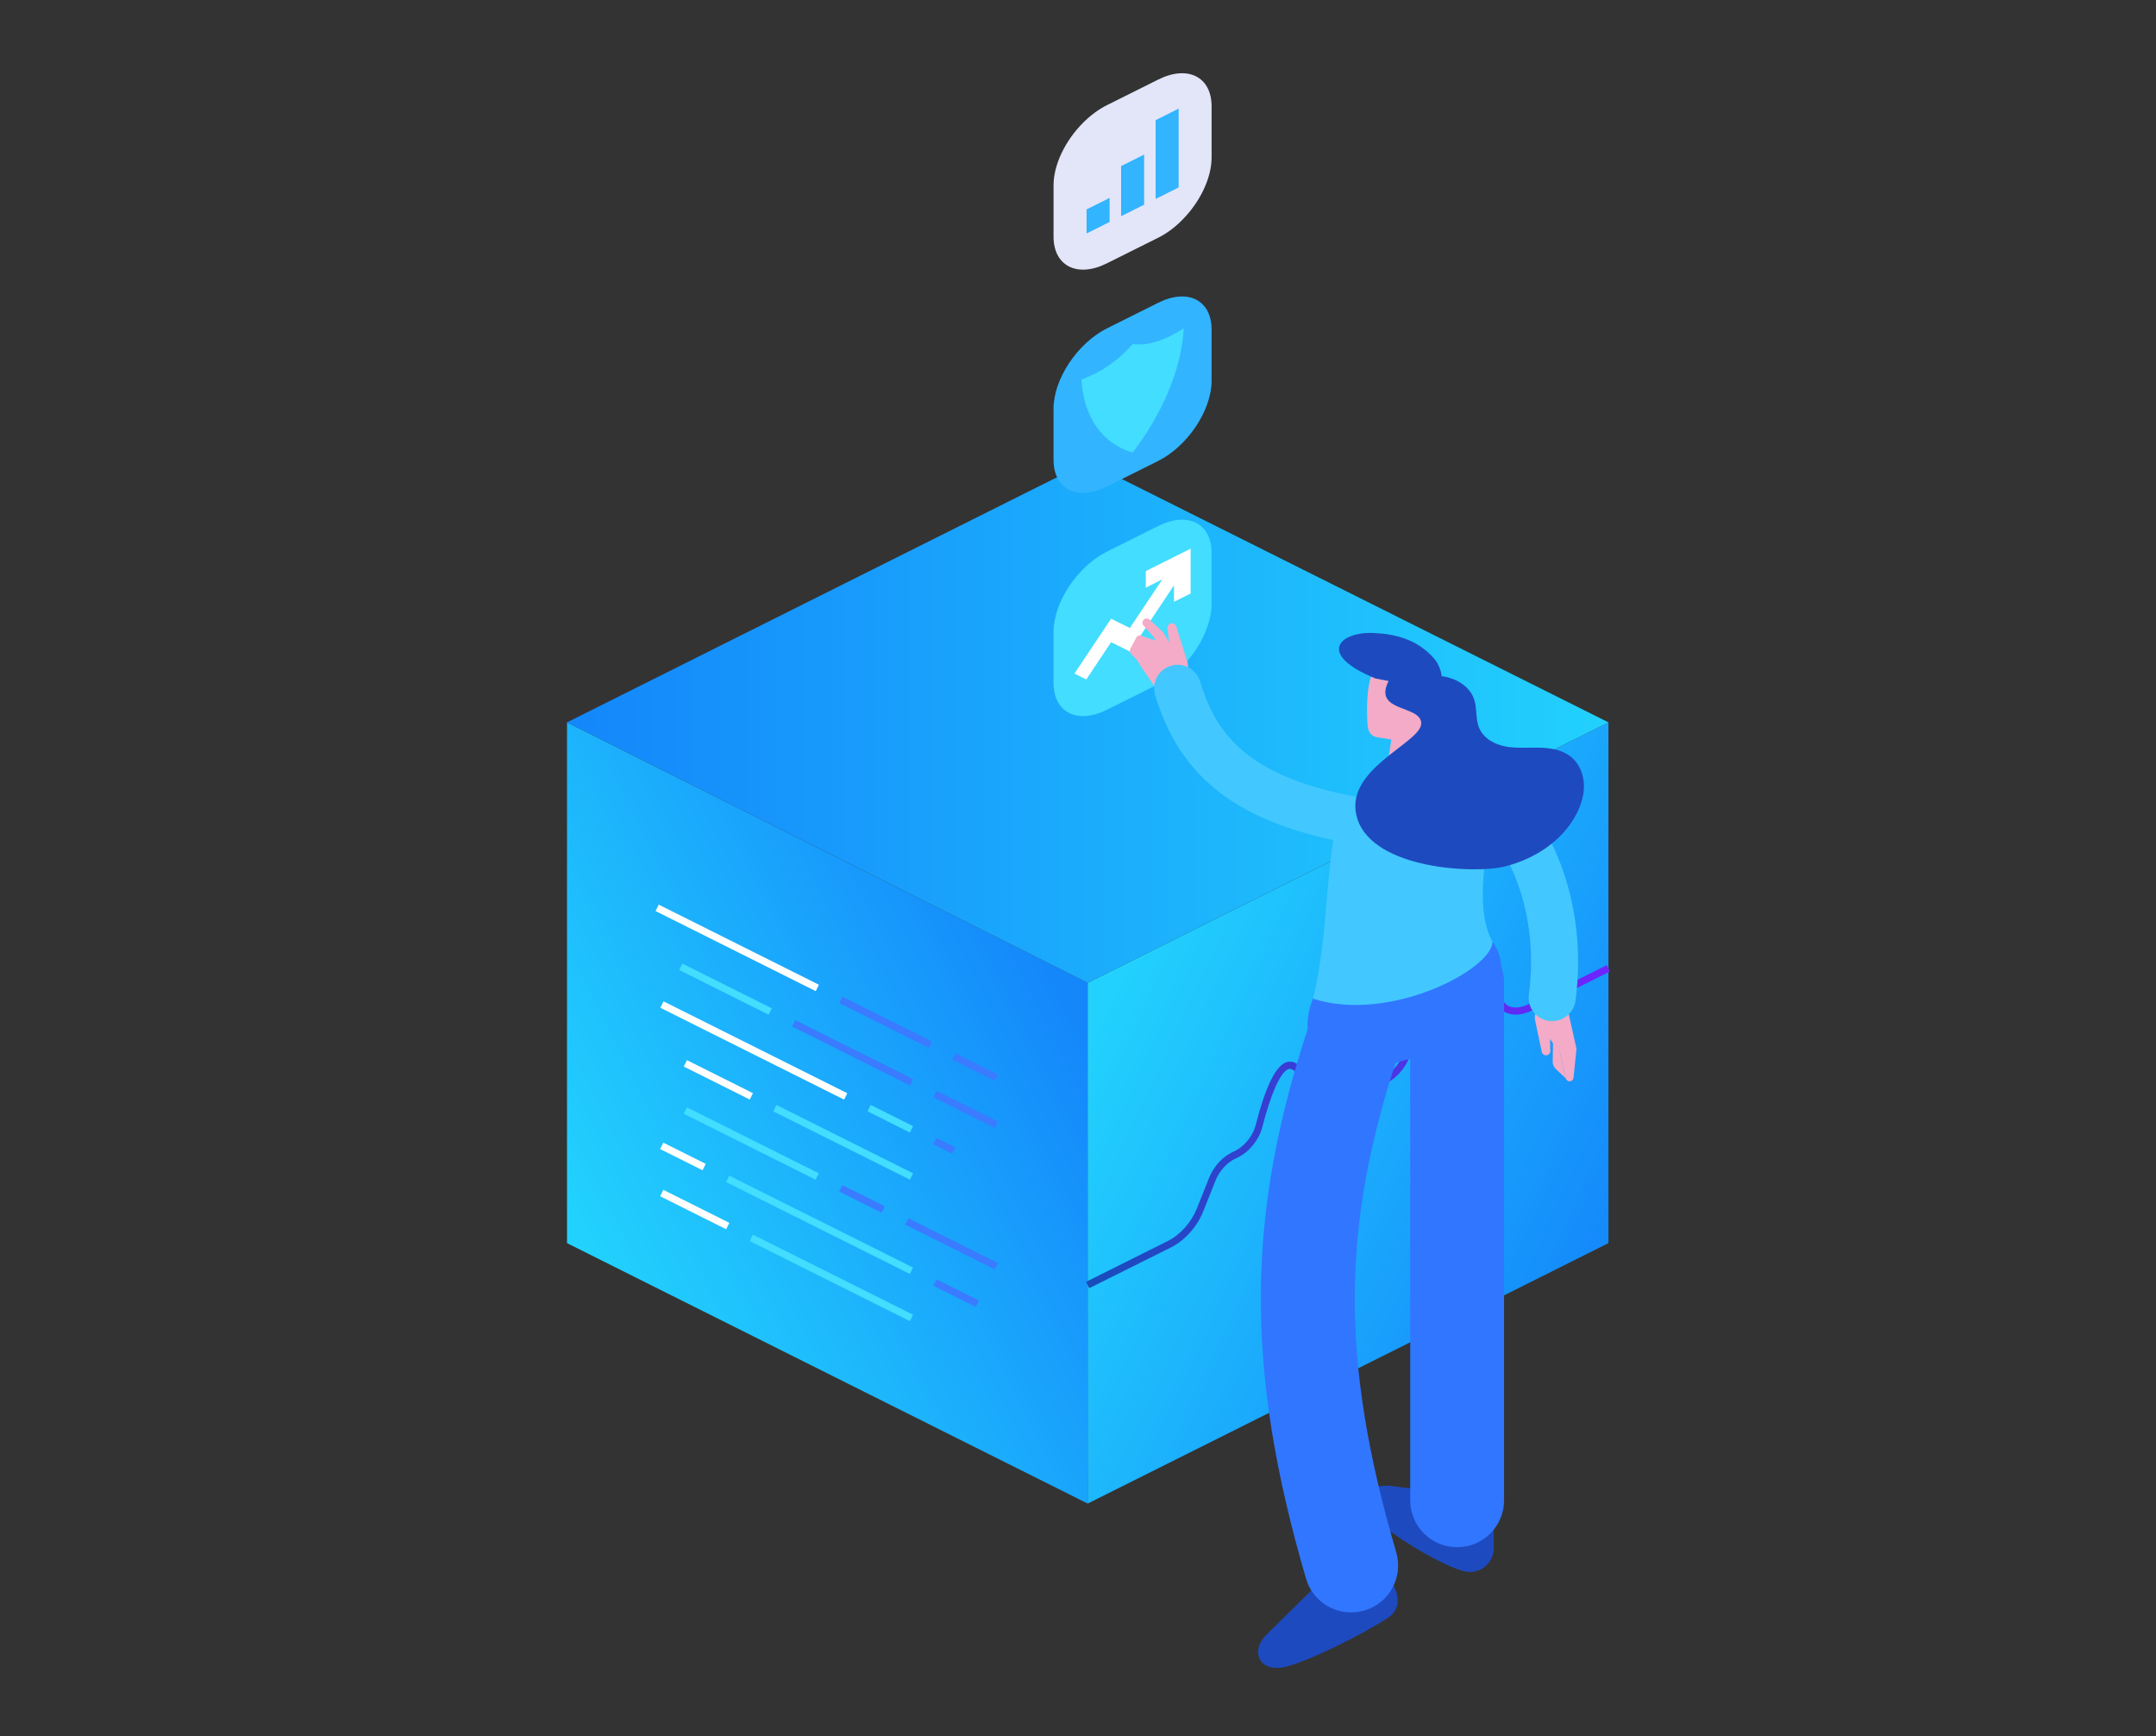 <svg xmlns="http://www.w3.org/2000/svg" xmlns:xlink="http://www.w3.org/1999/xlink" id="Layer_1" x="0px" y="0px" viewBox="0 0 217.31 175" style="enable-background:new 0 0 217.31 175;" xml:space="preserve"><rect x="0" y="0" width="217.31" height="175" fill="#333333" stroke="none"/><style type="text/css">	.st0{fill:url(#SVGID_1_);}	.st1{fill:url(#SVGID_00000066511433898866965690000007060101970973581210_);}	.st2{fill:url(#SVGID_00000134952665243200830860000004183248422389475248_);}	.st3{fill:url(#SVGID_00000108280497552019926120000013328126136631717039_);}	.st4{fill:#FFFFFF;}	.st5{fill:#3A7BFF;}	.st6{fill:#42DDFF;}	.st7{fill:#E3E5F9;}	.st8{fill:#32B4FF;}	.st9{fill:#1E4ABF;}	.st10{fill:#3176FF;}	.st11{fill:#F3ABC7;}	.st12{fill:#42C8FF;}</style><g>	<g>					<linearGradient id="SVGID_1_" gradientUnits="userSpaceOnUse" x1="107.619" y1="75.332" x2="58.501" y2="50.525" gradientTransform="matrix(1 0 0 -1 0 175.276)">			<stop offset="0" style="stop-color:#1487FB"></stop>			<stop offset="1" style="stop-color:#22D2FD"></stop>		</linearGradient>		<polygon class="st0" points="109.63,151.55 57.15,125.3 57.15,72.81 109.63,99.06   "></polygon>					<linearGradient id="SVGID_00000080928452359051309670000017236145160051755955_" gradientUnits="userSpaceOnUse" x1="164.117" y1="49.898" x2="111.029" y2="74.706" gradientTransform="matrix(1 0 0 -1 0 175.276)">			<stop offset="0" style="stop-color:#1487FB"></stop>			<stop offset="1" style="stop-color:#22D2FD"></stop>		</linearGradient>		<polygon style="fill:url(#SVGID_00000080928452359051309670000017236145160051755955_);" points="162.12,125.3 109.63,151.55    109.63,99.06 162.12,72.81   "></polygon>		<g>							<linearGradient id="SVGID_00000005240173171680904760000007957542971182086281_" gradientUnits="userSpaceOnUse" x1="109.47" y1="63.108" x2="162.27" y2="63.108" gradientTransform="matrix(1 0 0 -1 0 175.276)">				<stop offset="0" style="stop-color:#174DBA"></stop>				<stop offset="1" style="stop-color:#7023FF"></stop>			</linearGradient>			<path style="fill:url(#SVGID_00000005240173171680904760000007957542971182086281_);" d="M109.79,129.84l-0.32-0.64l8.27-4.13    c1.21-0.6,2.33-1.87,2.88-3.22l1.26-3.16c0.43-1.07,1.29-2.04,2.26-2.52l0.37-0.18c0.94-0.47,1.79-1.53,2.05-2.57    c0.93-3.66,1.92-5.78,2.93-6.28c0.34-0.17,0.71-0.18,1.06-0.01c1.52,0.7,2.52,4.58,2.63,5.02c0.3,1.2,1.03,3.22,1.72,3.54    c0.1,0.05,0.19,0.05,0.28,0c0.56-0.28,1.26-1.84,1.88-4.18c0.33-1.23,1.3-2.43,2.41-2.99c0.96-0.48,1.81-1.55,2.06-2.6    c1.07-4.52,2.8-10.13,4.91-11.19c0.56-0.28,1.1-0.31,1.62-0.09c1.5,0.63,2.42,3.15,3.29,5.9c0.14,0.43,0.4,0.73,0.77,0.89    c0.53,0.22,1.25,0.14,2.01-0.24l7.82-3.91l0.32,0.64l-7.82,3.91c-0.95,0.48-1.88,0.57-2.61,0.26c-0.57-0.24-0.97-0.7-1.18-1.33    c-0.59-1.83-1.57-4.9-2.89-5.46c-0.33-0.14-0.66-0.11-1.03,0.07c-1.44,0.72-3.09,4.62-4.54,10.71c-0.3,1.26-1.28,2.5-2.43,3.08    c-0.93,0.46-1.77,1.51-2.04,2.53c-0.72,2.69-1.47,4.25-2.25,4.64c-0.29,0.15-0.6,0.15-0.9,0.01c-1.23-0.57-2.03-3.66-2.12-4.01    c-0.38-1.53-1.32-4.12-2.23-4.54c-0.15-0.07-0.29-0.07-0.44,0c-0.78,0.39-1.71,2.51-2.56,5.82c-0.32,1.25-1.29,2.47-2.42,3.03    l-0.37,0.18c-0.8,0.4-1.55,1.24-1.91,2.14l-1.26,3.16c-0.61,1.53-1.85,2.91-3.22,3.6L109.79,129.84z"></path>		</g>					<linearGradient id="SVGID_00000146465190311615714760000004529158306597602998_" gradientUnits="userSpaceOnUse" x1="57.796" y1="102.466" x2="163.292" y2="102.466" gradientTransform="matrix(1 0 0 -1 0 175.276)">			<stop offset="0" style="stop-color:#1487FB"></stop>			<stop offset="1" style="stop-color:#22D2FD"></stop>		</linearGradient>		<polygon style="fill:url(#SVGID_00000146465190311615714760000004529158306597602998_);" points="162.12,72.81 109.63,99.06    57.15,72.81 109.63,46.56   "></polygon>		<g>			<g>									<rect x="74.01" y="86.51" transform="matrix(0.447 -0.894 0.894 0.447 -44.349 119.323)" class="st4" width="0.72" height="18.06"></rect>			</g>			<g>									<rect x="88.97" y="97.99" transform="matrix(0.447 -0.894 0.894 0.447 -42.778 136.847)" class="st5" width="0.72" height="10.09"></rect>			</g>			<g>									<rect x="98" y="105.16" transform="matrix(0.447 -0.894 0.894 0.447 -41.823 147.417)" class="st5" width="0.72" height="4.78"></rect>			</g>			<g>									<rect x="72.82" y="94.66" transform="matrix(0.447 -0.894 0.894 0.447 -48.725 120.555)" class="st6" width="0.72" height="10.09"></rect>			</g>			<g>									<rect x="85.65" y="99.47" transform="matrix(0.447 -0.894 0.894 0.447 -47.37 135.574)" class="st5" width="0.72" height="13.28"></rect>			</g>			<g>									<rect x="97.05" y="108.36" transform="matrix(0.447 -0.894 0.894 0.447 -46.167 148.918)" class="st5" width="0.72" height="6.9"></rect>			</g>			<g>									<rect x="75.68" y="95.53" transform="matrix(0.447 -0.894 0.894 0.447 -52.677 126.53)" class="st4" width="0.72" height="20.72"></rect>			</g>			<g>									<rect x="89.45" y="110.37" transform="matrix(0.447 -0.894 0.894 0.447 -51.219 142.647)" class="st6" width="0.72" height="4.78"></rect>			</g>			<g>									<rect x="94.9" y="114.45" transform="matrix(0.447 -0.894 0.894 0.447 -50.662 149.023)" class="st5" width="0.72" height="2.12"></rect>			</g>			<g>									<rect x="72.11" y="105.13" transform="matrix(0.447 -0.894 0.894 0.447 -57.3 124.975)" class="st4" width="0.72" height="7.44"></rect>			</g>			<g>									<rect x="84.7" y="107.44" transform="matrix(0.447 -0.894 0.894 0.447 -55.97 139.718)" class="st6" width="0.72" height="15.4"></rect>			</g>			<g>									<rect x="75.43" y="107.83" transform="matrix(0.447 -0.894 0.894 0.447 -61.201 131.494)" class="st6" width="0.72" height="14.87"></rect>			</g>			<g>									<rect x="86.6" y="118.45" transform="matrix(0.447 -0.894 0.894 0.447 -60.018 144.567)" class="st5" width="0.72" height="4.78"></rect>			</g>			<g>									<rect x="95.62" y="120.32" transform="matrix(0.447 -0.894 0.894 0.447 -59.071 155.134)" class="st5" width="0.72" height="10.09"></rect>			</g>			<g>									<rect x="68.54" y="114.18" transform="matrix(0.447 -0.894 0.894 0.447 -66.179 126.054)" class="st4" width="0.72" height="4.78"></rect>			</g>			<g>									<rect x="82.32" y="113.1" transform="matrix(0.447 -0.894 0.894 0.447 -64.724 142.185)" class="st6" width="0.72" height="20.72"></rect>			</g>			<g>									<rect x="96.1" y="127.95" transform="matrix(0.447 -0.894 0.894 0.447 -63.265 158.312)" class="st5" width="0.72" height="4.78"></rect>			</g>			<g>									<rect x="69.73" y="118.2" transform="matrix(0.447 -0.894 0.894 0.447 -70.302 130.077)" class="st4" width="0.72" height="7.44"></rect>			</g>			<g>									<rect x="83.51" y="119.78" transform="matrix(0.447 -0.894 0.894 0.447 -68.846 146.207)" class="st6" width="0.72" height="18.06"></rect>			</g>		</g>	</g></g><g>	<path class="st7" d="M109.17,12.37c-1.77,1.77-2.98,4.2-2.98,6.31v5.17c0,2.97,2.41,4.18,5.38,2.69l5.17-2.58  c0.86-0.43,1.68-1.04,2.4-1.77c1.77-1.77,2.98-4.2,2.98-6.31v-5.17c0-2.97-2.41-4.18-5.38-2.69l-5.17,2.58  C110.71,11.03,109.89,11.65,109.17,12.37L109.17,12.37z"></path>	<path class="st8" d="M116.74,46.46l-5.17,2.58c-2.97,1.49-5.38,0.28-5.38-2.69v-5.17c0-2.97,2.41-6.59,5.38-8.08l5.17-2.58  c2.97-1.49,5.38-0.28,5.38,2.69v5.17C122.12,41.35,119.71,44.97,116.74,46.46z"></path>	<path class="st6" d="M116.74,68.96l-5.17,2.58c-2.97,1.49-5.38,0.28-5.38-2.69v-5.17c0-2.97,2.41-6.59,5.38-8.08l5.17-2.58  c2.97-1.49,5.38-0.28,5.38,2.69v5.17C122.12,63.85,119.71,67.47,116.74,68.96z"></path>	<path class="st6" d="M114.16,34.68c-1.47,1.68-3.19,2.86-5.16,3.57c0.23,3.91,2.19,6.49,5.16,7.37c2.96-3.85,4.93-8.39,5.16-12.53  C117.35,34.35,115.63,34.88,114.16,34.68z"></path>	<path class="st8" d="M109.52,23.53l2.32-1.16v-2.42l-2.32,1.16V23.53z M113,21.79l2.32-1.16v-5.05L113,16.74V21.79z M116.48,12.11  v7.94l2.32-1.16v-7.94L116.48,12.11z"></path>	<polygon class="st4" points="115.49,57.56 115.49,59.23 117.15,58.4 113.88,63.3 111.99,62.36 108.3,67.89 109.49,68.49   111.99,64.73 113.88,65.67 118.33,59 118.33,60.66 120.01,59.82 120.01,55.3  "></polygon></g><g>	<path class="st9" d="M139.82,163.12c-2.53,1.63-7.8,4.28-10.24,4.88c-2.55,0.63-3.62-1.44-2.02-3.14l9.52-9.4l2.87,3.58  C140.96,160.32,141.45,162.08,139.82,163.12z"></path>	<path class="st9" d="M147.27,158.29c-2.64-0.87-6.95-3.57-8.75-5.21c-1.88-1.71-0.55-3.66,1.81-3.29l10.23,1.28v4.94  C150.56,157.59,149.11,158.9,147.27,158.29z"></path>	<g>		<path class="st10" d="M136.18,162.52c-2.05,0-3.94-1.34-4.54-3.4c-6.19-21.11-6.08-36.82,0.39-56.06c0.83-2.48,3.52-3.81,6-2.98   c2.48,0.83,3.81,3.52,2.98,6c-5.86,17.43-5.93,31.09-0.28,50.38c0.74,2.51-0.7,5.14-3.21,5.87   C137.07,162.46,136.63,162.52,136.18,162.52z"></path>	</g>	<g>		<path class="st10" d="M146.87,155.95c-2.61,0-4.73-2.12-4.73-4.73V99.04c0-2.61,2.12-4.73,4.73-4.73s4.73,2.12,4.73,4.73v52.18   C151.6,153.83,149.48,155.95,146.87,155.95z"></path>	</g>	<g>		<path class="st11" d="M154.71,102.76l0.69,3.26c0.05,0.21,0.24,0.36,0.46,0.35c0.23-0.01,0.41-0.21,0.4-0.44l-0.06-2.64   L154.71,102.76z"></path>		<path class="st11" d="M156.54,104.76l-0.04,2.25c0,0.28,0.11,0.55,0.32,0.74l1,0.95l-0.81-3.61L156.54,104.76z"></path>		<path class="st11" d="M157.22,106.04l0.59,2.63c0.05,0.21,0.26,0.35,0.48,0.31c0.17-0.03,0.29-0.17,0.31-0.34l0.3-2.93l-0.78-3.48   c-0.19-0.84-1.03-1.39-1.88-1.22l-0.31,0.06c-0.79,0.16-1.32,0.89-1.22,1.69L157.22,106.04z"></path>	</g>	<g>		<path class="st12" d="M156.45,102.92c-0.1,0-0.21-0.01-0.32-0.02c-1.3-0.17-2.21-1.36-2.03-2.66c1.06-7.95-1.72-15.51-7.24-19.73   c-1.04-0.79-1.24-2.28-0.44-3.32c0.79-1.04,2.28-1.24,3.32-0.44c6.87,5.25,10.34,14.49,9.06,24.12   C158.64,102.06,157.62,102.92,156.45,102.92z"></path>	</g>	<path class="st10" d="M145.14,105.87l-7.14,1.99c-3.43,0.96-6.21-1.05-6.21-4.48s2.78-6.99,6.21-7.95l7.14-1.99  c3.43-0.96,6.21,1.05,6.21,4.48C151.35,101.35,148.57,104.91,145.14,105.87z"></path>	<path class="st11" d="M137.84,73.06c0.2,2.63,3.79,0.43,4.16,0.1c1.16-1.06,3.19-4.61,0.48-6.12c-0.9-0.5-2.9-0.56-3.67,0.11  C137.7,68.12,137.72,71.44,137.84,73.06z"></path>	<polygon class="st11" points="138.84,74.32 143.82,69.48 144.06,79.23 139.57,79.05 140.24,74.54  "></polygon>	<path class="st12" d="M150.43,94.92c-2.49-4.49,0.65-13.34,0.07-16.99c-0.12-0.77-0.72-1.37-1.49-1.49  c-3.6-0.58-11.32,1.64-14.05,5.68c-1.38,4.51-1.04,12.37-2.62,18.54C140.11,103.16,150.43,97.67,150.43,94.92z"></path>	<path class="st11" d="M118.03,62.83c-0.23,0.05-0.39,0.27-0.36,0.5l0.18,1.42l-0.62-1.03l-1.37-1.27  c-0.17-0.16-0.43-0.14-0.59,0.02c-0.15,0.16-0.16,0.41-0.02,0.57l1.07,1.21l0.13,0.31l-1.32-0.46c-0.21-0.13-0.48-0.05-0.6,0.17  l-0.6,1.13c-0.09,0.16-0.06,0.36,0.06,0.49l0.62,0.65l0.52,0.85l1.16,1.67c0.34,0.5,1.03,0.61,1.53,0.26l0.98-0.69l0.27-0.19  c0.68-0.48,0.85-1.09,0.5-2.1l-1.02-3.22C118.47,62.91,118.25,62.79,118.03,62.83z"></path>	<g>		<path class="st12" d="M137.05,85.14c-0.13,0-0.27-0.01-0.41-0.03c-11.6-2-17.64-6.51-20.21-15.05c-0.38-1.25,0.33-2.57,1.59-2.95   c1.25-0.38,2.57,0.33,2.95,1.59c1.69,5.63,5.15,9.79,16.49,11.75c1.29,0.22,2.15,1.45,1.93,2.74   C139.18,84.33,138.18,85.14,137.05,85.14z"></path>	</g>	<path class="st9" d="M158.41,76.34c-0.87-0.74-2.06-0.95-3.2-0.98c-1.14-0.03-2.29,0.09-3.41-0.11c-1.12-0.2-2.25-0.8-2.7-1.85  c-0.4-0.92-0.2-2.01-0.53-2.95c-0.42-1.2-1.63-1.98-2.87-2.23c-0.13-0.03-0.25-0.05-0.38-0.06c-0.1-0.68-0.36-1.33-0.83-1.85  c-1.69-1.88-3.86-2.42-6.1-2.51c-3.36-0.13-5.75,2.13,0.25,4.59l1.32,0.25c-1.6,3.18,3.21,2.39,3.29,4.24  c0.09,2.01-8.09,4.68-6.42,9.7c1.67,5.04,11.83,5.51,14.83,4.76c3.01-0.75,5.85-2.58,7.26-5.34c0.46-0.91,0.77-1.92,0.73-2.93  C159.6,78.03,159.19,77,158.41,76.34z"></path></g></svg>